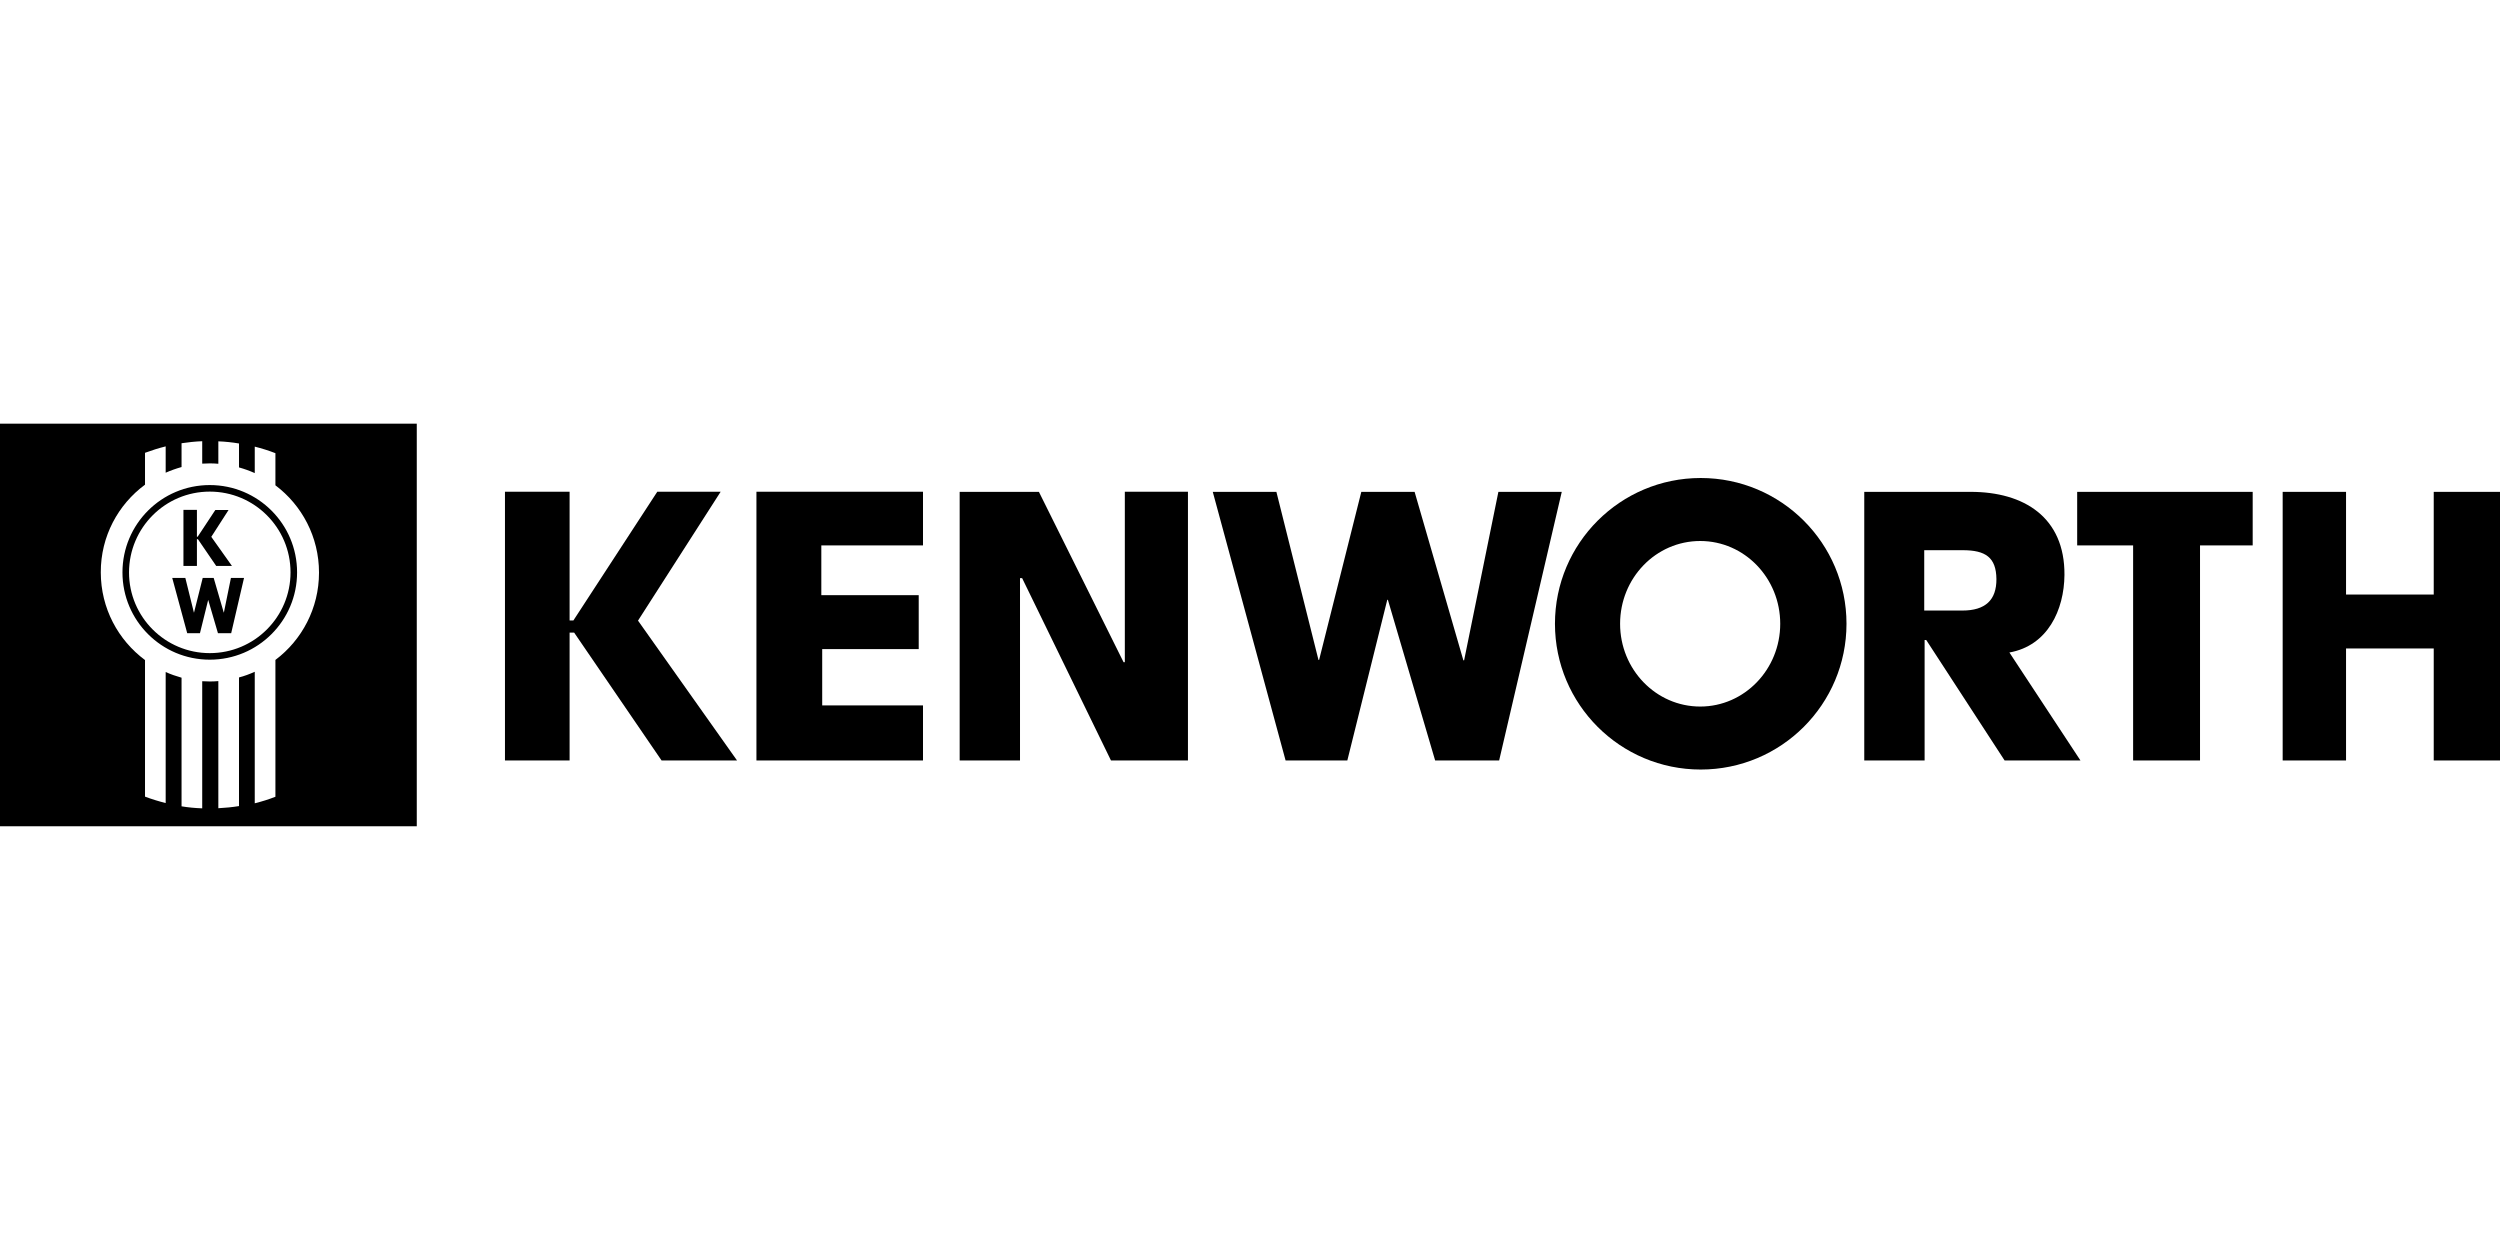 <?xml version="1.0" encoding="UTF-8"?>
<!-- Generator: Adobe Illustrator 25.4.1, SVG Export Plug-In . SVG Version: 6.00 Build 0)  -->
<svg xmlns="http://www.w3.org/2000/svg" xmlns:xlink="http://www.w3.org/1999/xlink" version="1.1" id="Layer_1" x="0px" y="0px" width="198.43px" height="99.21px" viewBox="0 0 198.43 99.21" xml:space="preserve">
<g>
	<g>
		<polygon points="60.04,60.36 73.26,60.36 73.26,55.99 65.26,55.99 65.26,51.52 72.92,51.52 72.92,47.24 65.19,47.24 65.19,43.29     73.26,43.29 73.26,39.03 60.04,39.03   "></polygon>
		<polygon points="57.2,39.03 52.17,39.03 45.51,49.25 45.21,49.25 45.21,39.03 40.08,39.03 40.08,60.36 45.21,60.36 45.21,50.21     45.57,50.21 52.51,60.36 58.5,60.36 50.64,49.26   "></polygon>
		<path d="M0,65.58h33.08V33.63H0V65.58z M11.51,38.47v-2.53c0.54-0.2,1.08-0.37,1.64-0.51v2.09c0.41-0.18,0.83-0.33,1.26-0.45    v-1.89c0.54-0.08,1.09-0.14,1.64-0.16v1.78c0.2-0.01,0.4-0.02,0.61-0.02c0.22,0,0.45,0.01,0.67,0.03v-1.78    c0.55,0.02,1.1,0.08,1.64,0.17v1.9c0.43,0.12,0.85,0.27,1.25,0.45v-2.1c0.56,0.14,1.1,0.31,1.64,0.52v2.55    c2.1,1.58,3.46,4.09,3.46,6.93c0,2.83-1.36,5.35-3.46,6.93v10.86c-0.53,0.21-1.08,0.38-1.64,0.52V53.32    c-0.4,0.18-0.82,0.34-1.25,0.45v10.21c-0.54,0.09-1.09,0.14-1.64,0.17V54.06c-0.22,0.02-0.44,0.03-0.67,0.03    c-0.2,0-0.41-0.01-0.61-0.02v10.09c-0.56-0.02-1.1-0.07-1.64-0.16V53.79c-0.43-0.12-0.86-0.27-1.26-0.45v10.4    c-0.56-0.14-1.11-0.31-1.64-0.51V52.39c-2.13-1.58-3.51-4.11-3.51-6.96C7.99,42.57,9.38,40.04,11.51,38.47z"></path>
		<path d="M16.65,52.36c3.83,0,6.93-3.1,6.93-6.93c0-3.83-3.1-6.93-6.93-6.93c-3.83,0-6.93,3.1-6.93,6.93    C9.72,49.26,12.82,52.36,16.65,52.36z M16.65,39.02c3.54,0,6.41,2.87,6.41,6.41c0,3.54-2.87,6.41-6.41,6.41s-6.41-2.87-6.41-6.41    C10.25,41.89,13.11,39.02,16.65,39.02z"></path>
		<polygon points="89.28,52.56 89.18,52.56 82.46,39.04 76.17,39.04 76.17,60.36 80.96,60.36 80.96,45.89 81.13,45.89 88.18,60.36     94.29,60.36 94.29,39.03 89.28,39.03   "></polygon>
		<polygon points="164.87,43.29 169.31,43.29 169.31,60.36 174.62,60.36 174.62,43.29 178.8,43.29 178.8,39.04 164.87,39.04   "></polygon>
		<polygon points="193.17,39.04 193.17,47.19 186.21,47.19 186.21,39.04 181.18,39.04 181.18,60.36 186.21,60.36 186.21,51.47     193.17,51.47 193.17,60.36 198.43,60.36 198.43,39.04   "></polygon>
		<path d="M134.99,37.94L134.99,37.94c-6.39,0-11.57,5.18-11.57,11.57c0,6.39,5.18,11.57,11.57,11.57s11.57-5.18,11.57-11.57    C146.56,43.12,141.38,37.94,134.99,37.94z M134.95,56.08c-3.51,0-6.36-2.94-6.36-6.57c0-3.63,2.84-6.57,6.36-6.57    c3.51,0,6.35,2.94,6.35,6.57C141.3,53.13,138.46,56.08,134.95,56.08z"></path>
		<path d="M163.86,45.63c0.03-4.57-3.21-6.59-7.44-6.59h-8.45v21.32h4.79V50.8h0.13l6.22,9.56h6.02l-5.64-8.57    C162.53,51.25,163.84,48.41,163.86,45.63z M155.76,48.46h-3.03v-4.79h3.05c1.82,0,2.66,0.57,2.68,2.29    C158.47,47.63,157.58,48.46,155.76,48.46z"></path>
		<polygon points="118.93,39.04 116.21,52.41 116.15,52.41 112.28,39.04 108.05,39.04 104.7,52.38 104.65,52.38 101.31,39.04     96.26,39.04 102.04,60.36 106.94,60.36 110.11,47.61 110.16,47.61 113.91,60.36 118.99,60.36 123.96,39.04   "></polygon>
	</g>
	<path d="M17.09,40.48h1.05l-1.37,2.13l1.64,2.31h-1.25l-1.45-2.12h-0.08v2.12h-1.07v-4.45h1.07v2.13h0.06L17.09,40.48z    M15.39,48.62h0.01l0.69-2.75h0.87l0.8,2.75h0.01l0.56-2.75h1.04l-1.02,4.39H17.3l-0.77-2.63h-0.01l-0.65,2.63h-1.01l-1.19-4.39   h1.04L15.39,48.62z"></path>
</g>
<rect x="0" y="-282.76" fill-rule="evenodd" clip-rule="evenodd" fill="#E12226" width="198.43" height="99.21"></rect>
<g id="Page_1_00000006684788096029730000000017774004720111266719_">
	<g id="Camada_1_00000043443527232322696540000001975842267348434843_">
		<g id="g10_00000039820605213227286510000007093289257441705130_">
			<polygon id="polygon12_00000102521733584253737600000010921768209173206187_" fill-rule="evenodd" clip-rule="evenodd" points="     0,-245.63 0,-242.01 5.94,-242.01 17.57,-220.2 31.88,-220.2 43.51,-242.04 49.45,-242.08 49.47,-245.63 31.69,-245.63      31.69,-242.07 36.42,-242.07 28.21,-226.56 19.33,-242.01 25.81,-242.04 25.8,-245.63    "></polygon>
			<polygon id="polygon14_00000181075360486675717000000005365520313390841008_" fill-rule="evenodd" clip-rule="evenodd" points="     114.69,-245.63 114.69,-242.01 120.63,-242.01 132.26,-220.2 146.57,-220.2 158.2,-242.04 164.14,-242.08 164.16,-245.63      146.38,-245.63 146.38,-242.07 151.11,-242.07 142.9,-226.56 134.02,-242.01 140.5,-242.04 140.49,-245.63    "></polygon>
			<path id="path16_00000008107857667227667080000009081376978159103896_" fill-rule="evenodd" clip-rule="evenodd" d="     M85.45-245.63v3.62h5.94l0.01,17.81h-6.26v3.97l6.27,0.04h29.67v-11.84h-3.86c-0.21,6.27-5.65,7.84-7.94,7.84     c-2.1,0-6.16-0.01-6.16-0.01v-17.81l5.85-0.03l-0.01-3.59L85.45-245.63L85.45-245.63z"></path>
			<path id="path18_00000017485620976364671850000011019848939369296011_" fill-rule="evenodd" clip-rule="evenodd" d="     M65.18-223.45c-3.56,0-6.45-4.26-6.45-9.53c0-5.26,2.88-9.53,6.45-9.53c3.56,0,6.45,4.27,6.45,9.53     C71.63-227.72,68.74-223.45,65.18-223.45L65.18-223.45z M65.45-246.36c-10.1,0-18.29,6.01-18.29,13.43     c0,7.42,8.19,13.43,18.29,13.43c10.1,0,18.29-6.01,18.29-13.43C83.73-240.35,75.55-246.36,65.45-246.36L65.45-246.36z"></path>
			<path id="path20_00000095301144103057313520000000848741736356472997_" fill-rule="evenodd" clip-rule="evenodd" d="     M179.88-223.52c-3.56,0-6.44-4.34-6.44-9.69c0-5.35,2.88-9.69,6.44-9.69c3.56,0,6.44,4.34,6.44,9.69     C186.32-227.86,183.44-223.52,179.88-223.52L179.88-223.52z M180.14-246.8c-10.1,0-18.29,6.11-18.29,13.65     c0,7.54,8.18,13.65,18.29,13.65c10.1,0,18.29-6.11,18.29-13.65C198.43-240.69,190.24-246.8,180.14-246.8L180.14-246.8z"></path>
		</g>
	</g>
</g>
<rect x="-227.18" y="-145.05" fill-rule="evenodd" clip-rule="evenodd" fill="#E12226" width="198.43" height="99.21"></rect>
<g>
	<path fill-rule="evenodd" clip-rule="evenodd" d="M-51.79-106.87c3.24,0.18,5.58,2.52,5.94,5.58c0.18,1.62,0.18,4.14,0.18,5.76   c0,1.98,0,3.6-0.18,5.22c-0.54,3.78-3.24,5.94-5.94,5.94h-2.16h-2.52c-2.52,0-5.4-2.16-5.94-5.94c-0.18-1.62-0.18-3.24-0.18-5.04   s0-4.32,0.18-5.94c0.36-3.06,2.88-5.4,6.12-5.58c0.72-0.18,1.26-0.18,2.16-0.18L-51.79-106.87L-51.79-106.87z M-53.59-117.3   c3.42,0,6.66,0.18,9.36,0.54c7.56,0.9,13.67,6.84,14.93,14.21c0.18,1.26,0.54,4.14,0.54,7.02c0,3.06-0.36,5.94-0.54,7.02   c-1.26,7.56-7.38,13.31-14.93,14.39c-2.7,0.18-5.94,0.54-9.36,0.54h-1.08c-3.6,0-6.66-0.36-9.53-0.54   c-7.56-1.08-13.49-6.84-14.75-14.39c-0.18-1.08-0.54-3.96-0.54-7.02c0-2.88,0.36-5.76,0.54-7.02c1.26-7.38,7.2-13.31,14.75-14.21   c2.88-0.36,5.94-0.54,9.35-0.54H-53.59L-53.59-117.3z"></path>
	<path fill-rule="evenodd" clip-rule="evenodd" d="M-118.53-95.53c0-2.34,0.18-4.68,0.72-7.02c1.26-7.38,7.2-13.31,14.75-14.21   c2.7-0.36,5.94-0.54,9.35-0.54c3.78,0,7.2,0.18,10.07,0.54c1.08,0.18,1.8,1.08,1.8,2.16v6.48c0,1.26-0.9,2.16-1.98,2.16   c0,0-3.42-0.18-5.22-0.18c-2.16,0-3.96,0-5.94,0.18c-3.24,0.18-5.58,2.52-5.94,5.58c-0.18,1.62-0.36,3.24-0.36,4.86v0.18   c0,1.62,0.18,3.24,0.36,4.86c0.36,3.06,2.52,5.4,5.94,5.76c1.8,0.18,3.96,0.36,5.94,0.36c1.8,0,5.22-0.18,5.22-0.18   c1.08,0,1.98,0.9,1.98,2.16v6.48c0,1.08-0.72,1.98-1.8,2.16c-2.88,0-6.3,0.18-10.07,0.18c-3.42,0-6.66-0.36-9.35-0.54   c-7.56-1.08-13.49-6.84-14.75-14.39c-0.54-2.16-0.72-4.5-0.72-6.84C-118.53-102.73-118.53-88.16-118.53-95.53L-118.53-95.53z"></path>
	<path fill-rule="evenodd" clip-rule="evenodd" d="M-123.38-84.92c1.26,0,2.16,1.08,2.16,2.16v6.48c0,1.26-0.9,2.16-2.16,2.16   h-25.73c-4.68,0-8.45-3.78-8.45-8.45v-25.55c0-4.68,3.78-8.45,8.45-8.45h25.73c1.26,0,2.16,0.9,2.16,1.98v6.3   c0,1.26-0.9,2.16-2.16,2.16h-15.83c-1.26,0-2.16,0.72-2.16,1.98v3.96l13.49-0.18c1.08,0,2.16,1.08,2.16,2.16v5.4   c0,1.26-1.08,2.16-2.16,2.16h-13.49v3.6c0,1.26,0.9,2.16,2.16,2.16L-123.38-84.92L-123.38-84.92z"></path>
	<path fill-rule="evenodd" clip-rule="evenodd" d="M-188.87-74.12c-3.78,0-7.02-2.52-8.1-5.94l-8.81-34c0-0.18,0-0.36,0-0.54   c0-1.08,0.9-1.98,2.16-1.98h13.13c1.08,0,1.98,0.72,2.16,1.62l6.84,28.42c0,0.36,0.36,0.72,0.9,0.72c0.36,0,0.72-0.36,0.72-0.72   l7.02-28.42c0.18-0.9,1.08-1.62,1.98-1.62h7.38c1.26,0,2.16,0.9,2.16,1.98c0,0.18,0,0.36,0,0.54l-8.45,33.28   c-0.9,3.78-3.96,6.66-8.28,6.66H-188.87L-188.87-74.12z"></path>
	<path fill-rule="evenodd" clip-rule="evenodd" d="M-225.03-116.58h12.77c1.26,0,2.16,0.9,2.16,1.98v38.32   c0,1.26-0.9,2.16-2.16,2.16h-12.77c-1.08,0-2.16-0.9-2.16-2.16v-38.32C-227.18-115.68-226.1-116.58-225.03-116.58L-225.03-116.58z"></path>
</g>
<rect x="-240" y="83.37" fill-rule="evenodd" clip-rule="evenodd" fill="#E12226" width="198.43" height="99.21"></rect>
<g>
	<path fill-rule="evenodd" clip-rule="evenodd" d="M-140.8,118.76l85.5,5.63c6.21,0.16,11.26,5.22,11.26,11.45   c0,6.29-5.14,11.42-11.43,11.42h-85.33v2.47h85.33c7.66,0.01,13.89-6.19,13.9-13.86c0-0.01,0-0.03,0-0.04   c0-7.58-6.04-13.76-13.65-13.92l-85.58-5.71L-140.8,118.76L-140.8,118.76L-140.8,118.76z M-140.83,118.76h0.03v-2.55h-0.03   l-85.55,5.71c-7.58,0.15-13.64,6.34-13.62,13.92c0,7.69,6.18,13.9,13.87,13.9h85.33v-2.47h-85.33c-6.29,0-11.4-5.13-11.4-11.42   c0-6.23,4.94-11.37,11.23-11.45L-140.83,118.76L-140.83,118.76z"></path>
	<path fill-rule="evenodd" clip-rule="evenodd" d="M-218.44,136.83l-5.11,0.25l-2.75,7.19h-3.3l6.45-17l9.5-0.66l-1.07,2.91   l-6.12,0.41l-1.65,4.26l5.11-0.16L-218.44,136.83L-218.44,136.83z M-204.22,133.21c0.74,0,1.48-0.47,1.73-1.04   c0.25-0.49,0.49-1.15,0.49-1.81c0-0.74-0.08-1.24-0.99-1.24l-2.36,0.16v-3.1l4.34-0.3c2.03-0.14,2.69,1.13,2.75,2.44v0.44   c-0.19,1.84-1.02,3.9-1.76,5.6c-0.41,1.07-1.56,1.73-2.55,1.73h-0.99l1.4,8.18h-3.13l-0.05-0.22v-10.82L-204.22,133.21   L-204.22,133.21z M-205.34,129.28l-1.79,0.14l-1.56,3.95l3.35-0.14v10.82l-1.37-7.8l-3.05,0.16l-2.97,7.85h-3.4l6.78-17.82   l4.01-0.27L-205.34,129.28L-205.34,129.28z M-186.53,135.35h-6.62l-2.22,5.96h8.43l-1.07,2.97h-11.92l7.36-19.22l11.67-0.74   l-1.15,2.97l-8.18,0.58l-1.84,4.64l6.78-0.33L-186.53,135.35L-186.53,135.35z M-184.06,144.27l7.69-20.29l3.41-0.25l-7.85,20.54   H-184.06z M-174.91,140.18c-0.66,1.73,1.32,4.09,3.1,4.09h7.83c1.43,0,2.61-0.9,3.16-2.31l3.98-10.3h-7.52l-1.1,2.69h4.39   l-2.14,5.52c-0.19,0.49-1.4,1.43-2.09,1.43h-4.67c-0.96,0-1.78-0.82-1.35-1.92l4.37-11.45c0.33-0.99,1.24-1.68,2.14-1.89   c1.68-0.38,3.71-0.6,5.47-0.33c1.1,0.16,0.88,1.54,0.74,2.22h3.16c0.3-0.85,0.82-1.81,0.82-2.72c0-1.24-0.99-2.31-2.22-2.39   c-2.58-0.14-5.38-0.25-7.88,0.16c-1.98,0.36-3.95,1.04-4.86,3.05L-174.91,140.18L-174.91,140.18z M-142.97,144.27h-3.21l3.87-10.24   l-8.18,0.25l-3.79,10h-3.21l8.43-22.11l3.3-0.25l-3.46,9.25l8.16-0.25l3.54-9.5l3.13,0.17L-142.97,144.27L-142.97,144.27z    M-130.67,144.27l7.28-19.22l5.52,0.41l0.99-2.64l-13.87-0.91l-1.07,2.64l5.11,0.33l-7.44,19.39H-130.67L-130.67,144.27z    M-109.77,141.39l-1.07,2.88h-10.9l8.1-21.28l3.21,0.16l-6.95,18.24H-109.77L-109.77,141.39z M-96.94,124.14l-7.69,20.13h-3.32   l7.69-20.38L-96.94,124.14z M-85.71,144.27h-3.46l-2.09-14.25l-5.44,14.25h-3.49l7.53-19.8l3.57,0.25l2.14,13.21l4.86-12.71   l3.49,0.16L-85.71,144.27L-85.71,144.27z M-65.55,129.2l-7-0.52l-1.92,5.03h6.21l-0.99,2.47h-6.21l-1.81,4.97h7.19l-1.23,3.13   h-10.6l7.03-18.56l10.36,0.66L-65.55,129.2L-65.55,129.2z M-50.58,129.42c0-0.41-0.16-0.82-0.33-1.07   c-0.08-0.16-0.49-0.41-0.66-0.49c-0.16-0.16-0.57-0.33-0.66-0.33l-1.4-0.25l-3.1-0.22v2.75l1.62,0.11l0.74,0.19   c0.08,0,0.38,0.25,0.57,0.41c0.06,0.08,0.17,0.33,0.17,0.49c0,0.33-0.11,0.74-0.17,1.07c0,0.25-0.33,0.58-0.44,0.83   c0,0.14-0.14,0.38-0.25,0.47c-0.14,0.08-0.49,0.25-0.63,0.25c-0.11,0-0.36,0.08-0.44,0.08h-0.55l-0.63-0.03v10.41l0.03,0.19h3.16   l-1.51-7.2c0.19-0.08,0.44-0.16,0.52-0.16c0.3-0.08,0.74-0.25,0.99-0.41c0.41-0.25,0.91-0.66,1.32-0.99   c0.25-0.25,0.57-0.66,0.74-0.99c0.16-0.41,0.49-0.9,0.57-1.32c0.17-0.39,0.33-0.96,0.33-1.46   C-50.5,130.98-50.5,130.19-50.58,129.42L-50.58,129.42z M-56.74,127.05l-3.93-0.27l-6.62,17.49h3.4l2.97-7.94l2.55,0.17l1.62,7.58   v-10.41l-3.1-0.22l1.48-3.79l1.62,0.14L-56.74,127.05L-56.74,127.05L-56.74,127.05z"></path>
</g>
</svg>
